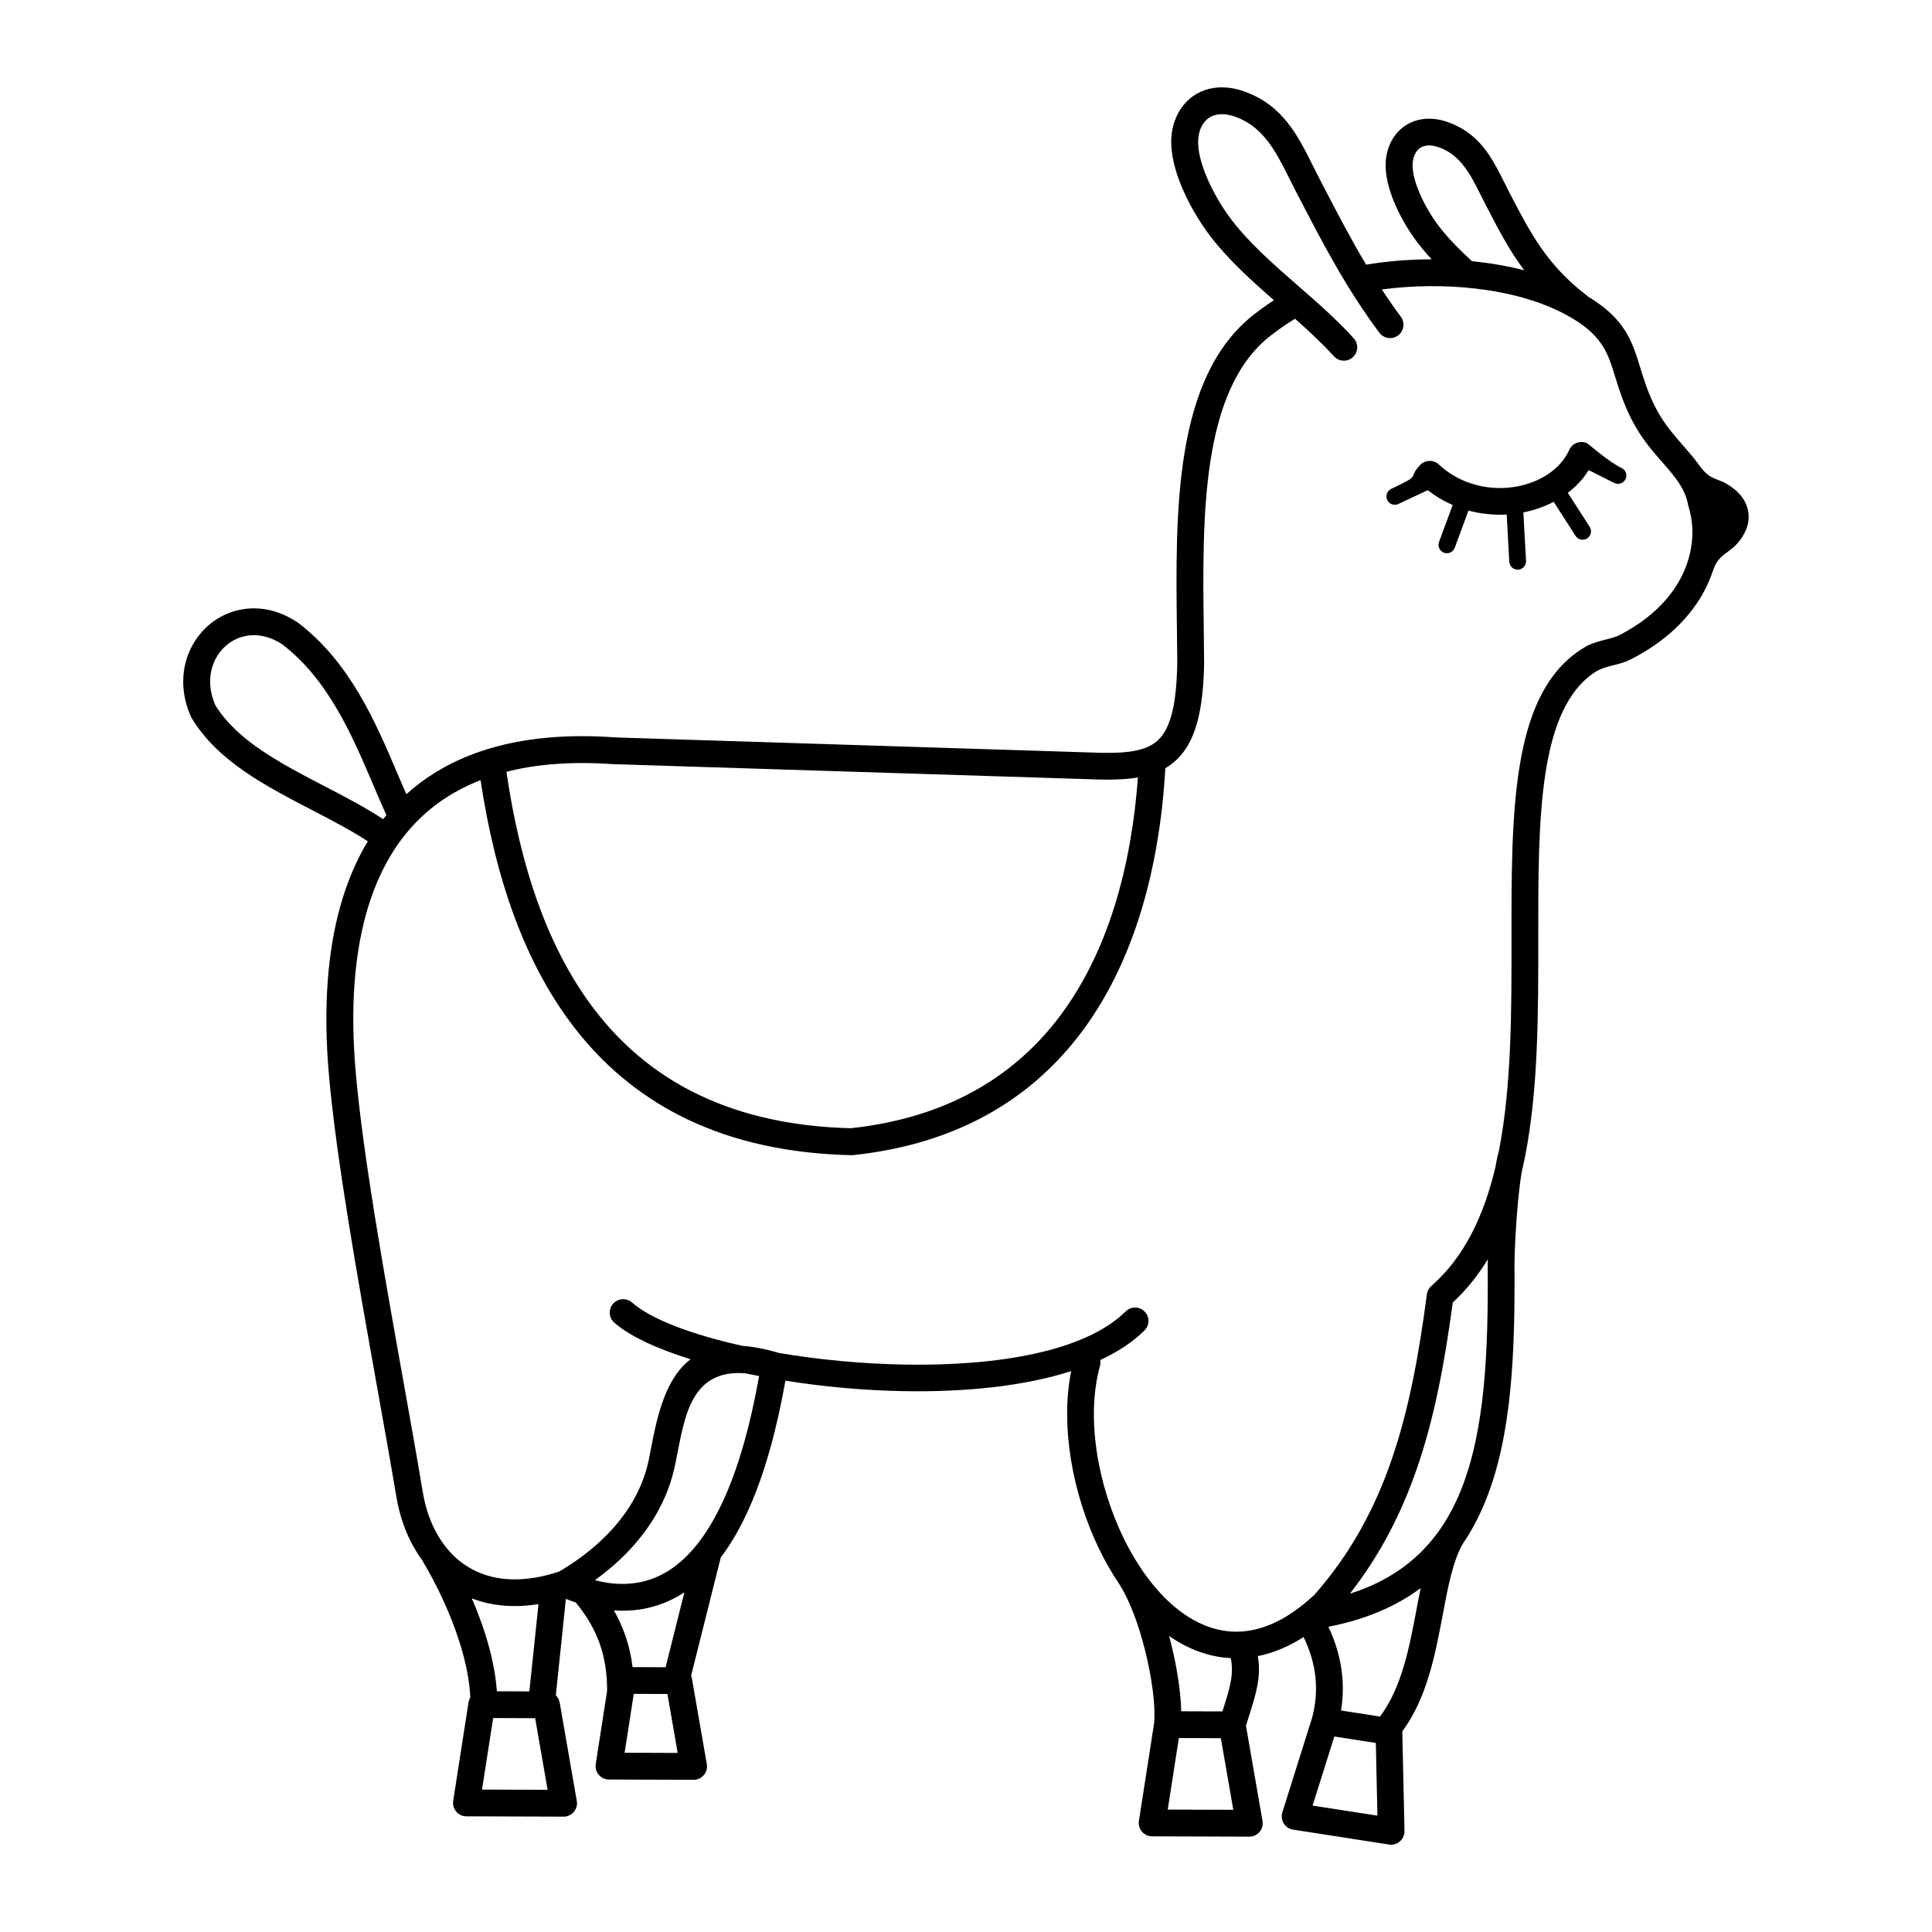 <?xml version="1.0" encoding="UTF-8"?>
<svg width="1200pt" height="1200pt" version="1.1" viewBox="0 0 1200 1200" xmlns="http://www.w3.org/2000/svg">
 <path d="m984.56 401.72c0.422-0.238 0.859-0.441 1.301-0.602 4.238-2.059 8.219-3.059 12.039-4.019 2.781-0.699 5.441-1.359 7.5-2.398 18.898-9.578 31.379-22.16 38.461-35.5 7.941-14.941 9.102-30.84 4.981-44.379l-0.219-0.68-0.059-0.281c-1.84-10.461-8.422-18-15.781-26.398-6.519-7.461-13.559-15.52-19.32-26.82-5.16-10.141-7.859-18.898-10.301-26.82-4.578-14.898-8.078-26.262-30.602-38.398-15.801-8.52-35.262-13.738-55.68-16.141-19.52-2.301-39.84-2-58.621 0.52 3.719 5.641 7.641 11.281 11.82 16.922 2.738 3.699 1.961 8.898-1.719 11.641-3.699 2.738-8.898 1.961-11.641-1.719-20.578-27.699-34.621-54.68-48.641-81.66l-2.961-5.68c-1.441-2.781-2.859-5.621-4.281-8.441-8.238-16.5-16.039-32.121-33.621-38.379-1.68-0.602-3.281-1.02-4.781-1.262-4.32-0.719-8.02-0.102-10.859 1.559-2.762 1.602-4.879 4.32-6.141 7.84-0.422 1.18-0.738 2.422-0.961 3.738-1.039 6.281 0.68 14.238 3.719 22.301 4.281 11.34 11.078 22.52 16.84 30.02 11.301 14.699 26.238 27.738 41.18 40.781 12.02 10.48 24.02 20.961 34.621 32.66 3.078 3.398 2.82 8.66-0.578 11.738-3.398 3.078-8.66 2.82-11.738-0.578-7.281-8.039-15.578-15.719-24.141-23.301-2.019 1.219-4 2.461-5.898 3.762-3.199 2.141-6.32 4.422-9.422 6.84-43.262 33.801-42.262 112.82-41.379 182.52 0.078 7 0.18 13.898 0.219 20.84v0.16c-0.539 30.32-5.641 48.262-16.301 59-2.379 2.398-4.961 4.379-7.762 6.039-3.359 58.18-17.941 120.64-54.898 167.6-30 38.102-74.461 65.859-139.14 72.738l-0.441 0.039-0.602-0.02c-79.461-1.84-133.28-31.121-169.46-76.02-33.859-42.039-51.859-97.578-60.801-156.92-19.121 7.422-34.238 18.559-45.879 32.66-19.68 23.84-29.762 56.398-32.441 94.078-1.219 17.039-0.922 35.18 0.719 54.059 4.461 51.699 17.82 126.42 29.719 192.86 4.262 23.82 8.32 46.559 12.039 68.801 0.781 4.621 1.879 9.102 3.32 13.34 4.621 13.621 12.621 25.02 23.68 32.199 11.02 7.16 25.32 10.238 42.68 7.34 4.762-0.801 9.738-2.039 14.961-3.781 7.422-4.32 19.16-11.98 30.18-23.32 11.141-11.48 21.5-26.762 25.5-46.141 0.262-1.262 0.82-4.16 1.398-7.102 1.422-7.301 2.922-15.039 5.16-22.641 3.84-13.02 9.48-25.02 19.379-32.66-21.141-6.602-37.879-14.422-47.34-22.719-3.461-3.039-3.801-8.32-0.738-11.762 3.039-3.461 8.32-3.801 11.762-0.738 11.82 10.398 37.121 19.941 68.68 26.922 6.539 0.461 13.859 1.82 22.121 4.262l-0.02 0.059c24.84 4.219 52.16 6.859 79.141 7.301 56.801 0.922 111.38-8.02 136.64-33.02 3.262-3.238 8.52-3.219 11.762 0.039 3.238 3.262 3.219 8.52-0.039 11.762-7.359 7.281-16.68 13.359-27.48 18.379 0.219 1.199 0.18 2.441-0.18 3.699-8.641 31.02-1.922 72.879 14.738 107 8.422 17.238 19.301 32.32 31.922 42.82 12.059 10.02 25.719 15.82 40.32 15.16 11.898-0.539 24.66-5.422 38-15.82 0.059-0.059 0.121-0.102 0.18-0.141 2.68-2.102 5.379-4.422 8.102-6.981 22.422-25.52 37.34-53.238 47.879-83.801 10.738-31.121 16.961-65.16 21.898-102.74 0.262-1.941 1.18-3.801 2.781-5.18 20.621-18.039 32.699-43.879 39.801-73.82 0.66-4 1.398-7.519 2.199-10.262 7.859-40.34 7.82-86.961 7.781-131.54-0.059-77.02-0.121-148.26 40.141-177.6 1.621-1.238 3.199-2.262 4.738-3.141 0.281-0.18 0.559-0.34 0.859-0.52zm92.84-97.801c4.422 3.719 7.34 8.16 8.359 13.238 1.02 5.18 0.02 10.621-3.481 16.141-7.121 11.262-14.379 9.219-18.34 21.219-1.398 4.199-3.16 8.379-5.359 12.5-8.578 16.141-23.422 31.238-45.699 42.539-3.762 1.898-7.281 2.781-10.961 3.699-3.539 0.879-7.262 1.82-10.801 3.941-35.801 23-35.738 91.52-35.68 165.78 0.039 45.461 0.078 92.941-8.078 134.8-0.039 0.262-0.102 0.52-0.16 0.781-0.66 3.301-1.359 6.578-2.121 9.82-0.82 5.059-1.539 11.059-2.141 17.32-1.52 15.781-2.301 32.82-2.262 40.641 0.34 53.801-1.539 105.18-17.922 145.7-3.84 9.52-8.461 18.398-14 26.559-6.262 10.5-9.34 26.801-12.641 44.32-4.66 24.699-9.738 51.641-25.121 72.461l1.359 61.922c0.078 4.602-3.559 8.379-8.141 8.48-0.559 0.02-1.121-0.039-1.66-0.141l-59.398-9.219c-4.539-0.699-7.641-4.941-6.941-9.48 0.059-0.422 0.16-0.82 0.281-1.199h-0.02l18.5-58.801c2-7.578 3.039-16.02 2.059-25.262-0.82-7.699-3.059-16-7.34-24.879-9.641 6.141-19.141 9.98-28.441 11.84 2.32 12.719-1.34 24.219-5.461 37.199-0.621 1.961-1.262 3.941-1.898 6.059l10.281 59.16c0.781 4.539-2.281 8.84-6.82 9.621-0.68 0.121-1.379 0.141-2.039 0.102l-59.699-0.199c-4.602 0-8.32-3.719-8.32-8.32 0-0.48 0.039-0.941 0.121-1.398l9.422-60.559c1-10.238-1.238-28-5.781-45.898-3.961-15.641-9.621-31.059-16.32-41.199-4.32-6.461-8.281-13.359-11.801-20.578-16.961-34.719-24.398-77.18-17.621-111-29.379 9.441-65.941 13.059-103.1 12.461-25.078-0.398-50.578-2.738-74.379-6.519-5.738 32.281-13.238 58-22.059 78.121-5.519 12.602-11.578 23.078-18.102 31.699l-18.422 73.441c0.219 0.539 0.379 1.102 0.48 1.68h0.02l9.262 53.238c0.781 4.539-2.281 8.84-6.82 9.621-0.68 0.121-1.379 0.141-2.039 0.102l-51.922-0.18c-4.602 0-8.32-3.719-8.32-8.32 0-0.48 0.039-0.941 0.121-1.398l7.039-45.301c0.059-10.602-1.398-20.301-4.621-29.422-3.141-8.879-8-17.281-14.859-25.52-2.039-0.68-4.078-1.441-6.121-2.238l-6.238 59.879c1.219 1.199 2.078 2.781 2.379 4.539h0.02l10.621 61.121c0.781 4.539-2.281 8.84-6.82 9.621-0.68 0.121-1.379 0.141-2.039 0.102l-59.699-0.199c-4.602 0-8.32-3.719-8.32-8.32 0-0.48 0.039-0.941 0.121-1.398l9.48-60.941c0.18-1.141 0.578-2.18 1.141-3.078-0.48-10.84-2.961-22.621-6.699-34.422-5.801-18.359-14.559-36.52-23.422-51.262-5.019-6.859-8.98-14.66-11.84-23.121-1.719-5.102-3.059-10.441-3.981-15.961-3.219-19.238-7.519-43.34-12.039-68.602-11.941-66.781-25.379-141.88-29.922-194.36-1.699-19.641-2-38.641-0.719-56.66 2.379-33.301 10.238-63.141 24.941-87.48-10.621-6.922-22.699-13.199-34.879-19.52-28.941-15.039-58.32-30.32-74.359-56.781l-0.359-0.578-0.141-0.301c-5.738-12.641-6.141-25.16-2.84-35.941 2.519-8.219 7.219-15.379 13.398-20.82 6.219-5.461 13.941-9.141 22.422-10.32 10.359-1.461 21.801 0.82 32.898 8.141l0.48 0.32c32.379 24.699 48.02 61.398 61.801 93.762 1.84 4.32 3.641 8.539 5.519 12.801 21.52-19.441 50.578-31.922 88.559-35.199 12.66-1.102 26.359-1.16 41.141-0.102v0.02l301.78 9.559c16.98 0.32 28.859-1.238 35.879-8.32 7.422-7.481 11.02-21.898 11.48-47.48-0.039-6.641-0.121-13.559-0.219-20.578-0.922-73.559-1.98-156.94 47.781-195.82 3.441-2.699 6.898-5.219 10.379-7.539 0.699-0.461 1.398-0.922 2.102-1.379-14.219-12.441-28.219-25.059-39.441-39.66-6.602-8.578-14.359-21.34-19.262-34.32-3.981-10.539-6.16-21.422-4.578-30.898 0.379-2.301 0.941-4.5 1.68-6.539 2.602-7.301 7.262-13.078 13.5-16.699 6.141-3.578 13.621-4.961 21.961-3.578 2.481 0.422 5.019 1.059 7.578 1.98 23.98 8.52 33.238 27.059 43 46.66 1.34 2.699 2.699 5.422 4.141 8.18l2.961 5.68c8.16 15.699 16.34 31.422 25.719 47.102 12.961-2.141 26.781-3.301 40.719-3.32-3.039-3.262-5.941-6.641-8.641-10.141-5.398-7.019-11.738-17.461-15.762-28.078-3.301-8.738-5.102-17.781-3.762-25.738 0.32-1.961 0.801-3.801 1.422-5.539 2.219-6.262 6.238-11.199 11.602-14.32 5.262-3.059 11.66-4.262 18.762-3.078 2.102 0.34 4.219 0.898 6.379 1.66 19.941 7.078 27.539 22.32 35.559 38.398 1.078 2.16 2.16 4.34 3.32 6.578l0.941 1.781c11.238 21.578 21.898 42.102 45.922 60.461 0.379 0.301 0.719 0.602 1.039 0.941 23.461 14.16 27.621 27.641 32.941 44.941 2.199 7.16 4.641 15.078 9.262 24.141 4.898 9.621 11.16 16.781 16.961 23.422 3.66 4.18 7.16 8.199 10.199 12.48 7.859 11.059 12.141 6.762 21.879 14.941zm-784.34 688.86c3.121 7.238 5.941 14.699 8.32 22.18 3.781 11.941 6.422 24.02 7.238 35.52l20.18 0.078 5.66-54.219c-15.66 2.519-29.52 1.02-41.398-3.559zm76.359-11.301c2.281 0.578 4.559 1.059 6.82 1.441 13.719 2.238 27.102 0.32 39.379-7.559 12.84-8.238 24.738-23.02 34.961-46.32 8.32-18.98 15.422-43.441 20.922-74.34-2.84-0.539-5.66-1.121-8.441-1.699-23.621-1.961-32.699 12.121-37.539 28.559-1.98 6.738-3.422 14.121-4.762 21.078-0.379 1.961-0.762 3.898-1.461 7.301-4.762 23.059-16.859 41.02-29.859 54.422-6.719 6.922-13.699 12.621-19.98 17.16zm544.88-819.24c1.5 0.141 3 0.301 4.481 0.48 9.539 1.121 18.941 2.82 27.941 5.16-9.102-12.141-15.641-24.699-22.359-37.621l-0.941-1.781c-1.16-2.238-2.32-4.539-3.461-6.84-6.481-13-12.621-25.301-26.18-30.121-1.262-0.441-2.461-0.762-3.578-0.961-3.078-0.52-5.699-0.102-7.68 1.059-1.879 1.102-3.34 2.981-4.219 5.461-0.301 0.859-0.539 1.781-0.699 2.738-0.781 4.738 0.559 10.879 2.922 17.141 3.398 8.98 8.781 17.82 13.34 23.762 3.121 4.039 6.578 7.941 10.262 11.738 3.16 3.262 6.602 6.519 10.16 9.781zm-676.34 346.58c0.602-0.762 1.199-1.52 1.82-2.262 0.078-0.078 0.141-0.18 0.219-0.262-2.66-5.84-5.481-12.461-8.379-19.262-12.98-30.441-27.68-64.961-56.52-87-7.301-4.68-14.578-6.16-21.078-5.262-5.18 0.719-9.922 2.981-13.738 6.34-3.879 3.398-6.84 7.941-8.441 13.18-2.141 7-1.84 15.281 1.98 23.879 13.68 22.039 40.801 36.141 67.5 50.02 12.66 6.578 25.238 13.121 36.66 20.602zm468.82-25.922c-6.84 1.16-14.559 1.48-23.238 1.301h-0.141l-302.1-9.559h-0.32c-13.82-0.98-26.66-0.922-38.539 0.102-9.98 0.859-19.262 2.422-27.879 4.602 8.398 57.68 25.441 111.52 57.719 151.6 33.121 41.121 82.719 67.98 156.22 69.82 59.359-6.422 100.04-31.738 127.34-66.422 33.121-42.078 47.039-98.16 50.941-151.44zm300.52-192.2c2.559 1.301 3.602 4.422 2.301 6.981-1.301 2.559-4.422 3.602-6.981 2.301l-15.84-7.981c-1.719 2.762-3.699 5.34-5.922 7.719-2.141 2.301-4.5 4.441-7.059 6.379l13.578 21.121c1.559 2.422 0.859 5.641-1.559 7.199-2.422 1.559-5.641 0.859-7.199-1.559l-13.602-21.16c-5.781 3.019-12.16 5.262-18.82 6.578l1.641 30.078c0.141 2.859-2.059 5.32-4.941 5.461-2.859 0.141-5.32-2.059-5.461-4.941l-1.602-29.301c-7.84 0.441-15.879-0.34-23.738-2.461l-8.52 23.102c-1 2.699-3.981 4.078-6.68 3.102-2.699-1-4.078-3.981-3.102-6.68l8.48-22.961c-0.18-0.078-0.379-0.16-0.559-0.238-5.199-2.32-10.219-5.301-14.922-8.98l-18.262 8.578c-2.602 1.219-5.699 0.102-6.898-2.5-1.219-2.602-0.102-5.699 2.5-6.898 19.719-9.281 9.602-5.859 17.82-14.699 3.141-3.359 8.398-3.559 11.762-0.422 4.519 4.199 9.52 7.422 14.762 9.762 10.762 4.781 22.578 5.879 33.398 3.941 10.641-1.898 20.219-6.719 26.781-13.762 2.5-2.699 4.539-5.699 6-8.98 1.879-4.199 6.801-6.078 10.98-4.199 1.281 0.578 12.48 10.879 21.66 15.5zm-593.88 744.86 11.66-46.52c-0.16 0.102-0.34 0.219-0.5 0.32-13.699 8.801-28.34 11.941-43.301 10.879 2.801 4.898 5.078 9.898 6.922 15.059 2.301 6.481 3.84 13.18 4.699 20.18l20.52 0.078zm1.121 16.621-20.898-0.078-5.68 36.559 32.961 0.121-6.359-36.602zm-82.121 15.02-26.102-0.102-6.922 44.441 40.738 0.141-7.738-44.48zm426.84-4.199c0.238-0.738 0.461-1.461 0.699-2.18 3.578-11.262 6.719-21.121 4.461-30.922-13.762-0.719-26.621-5.68-38.281-13.738 0.379 1.398 0.762 2.801 1.102 4.199 3.859 15.262 6.18 30.762 6.441 42.559l25.578 0.078zm-0.941 16.621-26.102-0.102-6.922 44.441 40.738 0.141-7.738-44.48zm98.82-13.461c13.5-17.84 18.281-43.141 22.641-66.301 0.859-4.578 1.719-9.102 2.621-13.48-15.02 11.219-33.82 19.461-57.301 24.039 4.898 10.422 7.5 20.262 8.48 29.5 0.859 8.039 0.5 15.539-0.641 22.5l24.18 3.762zm-2.578 16.422-25.781-4-13.5 42.898 40.262 6.238-0.98-45.141zm69.539-300.42c-6.019 9.922-13.199 18.922-21.762 26.84-5.039 37.5-11.398 71.602-22.219 102.94-9.641 27.98-22.82 53.801-41.68 77.922 35.879-11.34 56.801-34.18 68.879-64.039 15.32-37.898 17.059-87.422 16.738-139.44 0-1.219 0-2.641 0.039-4.238z"/>
</svg>
